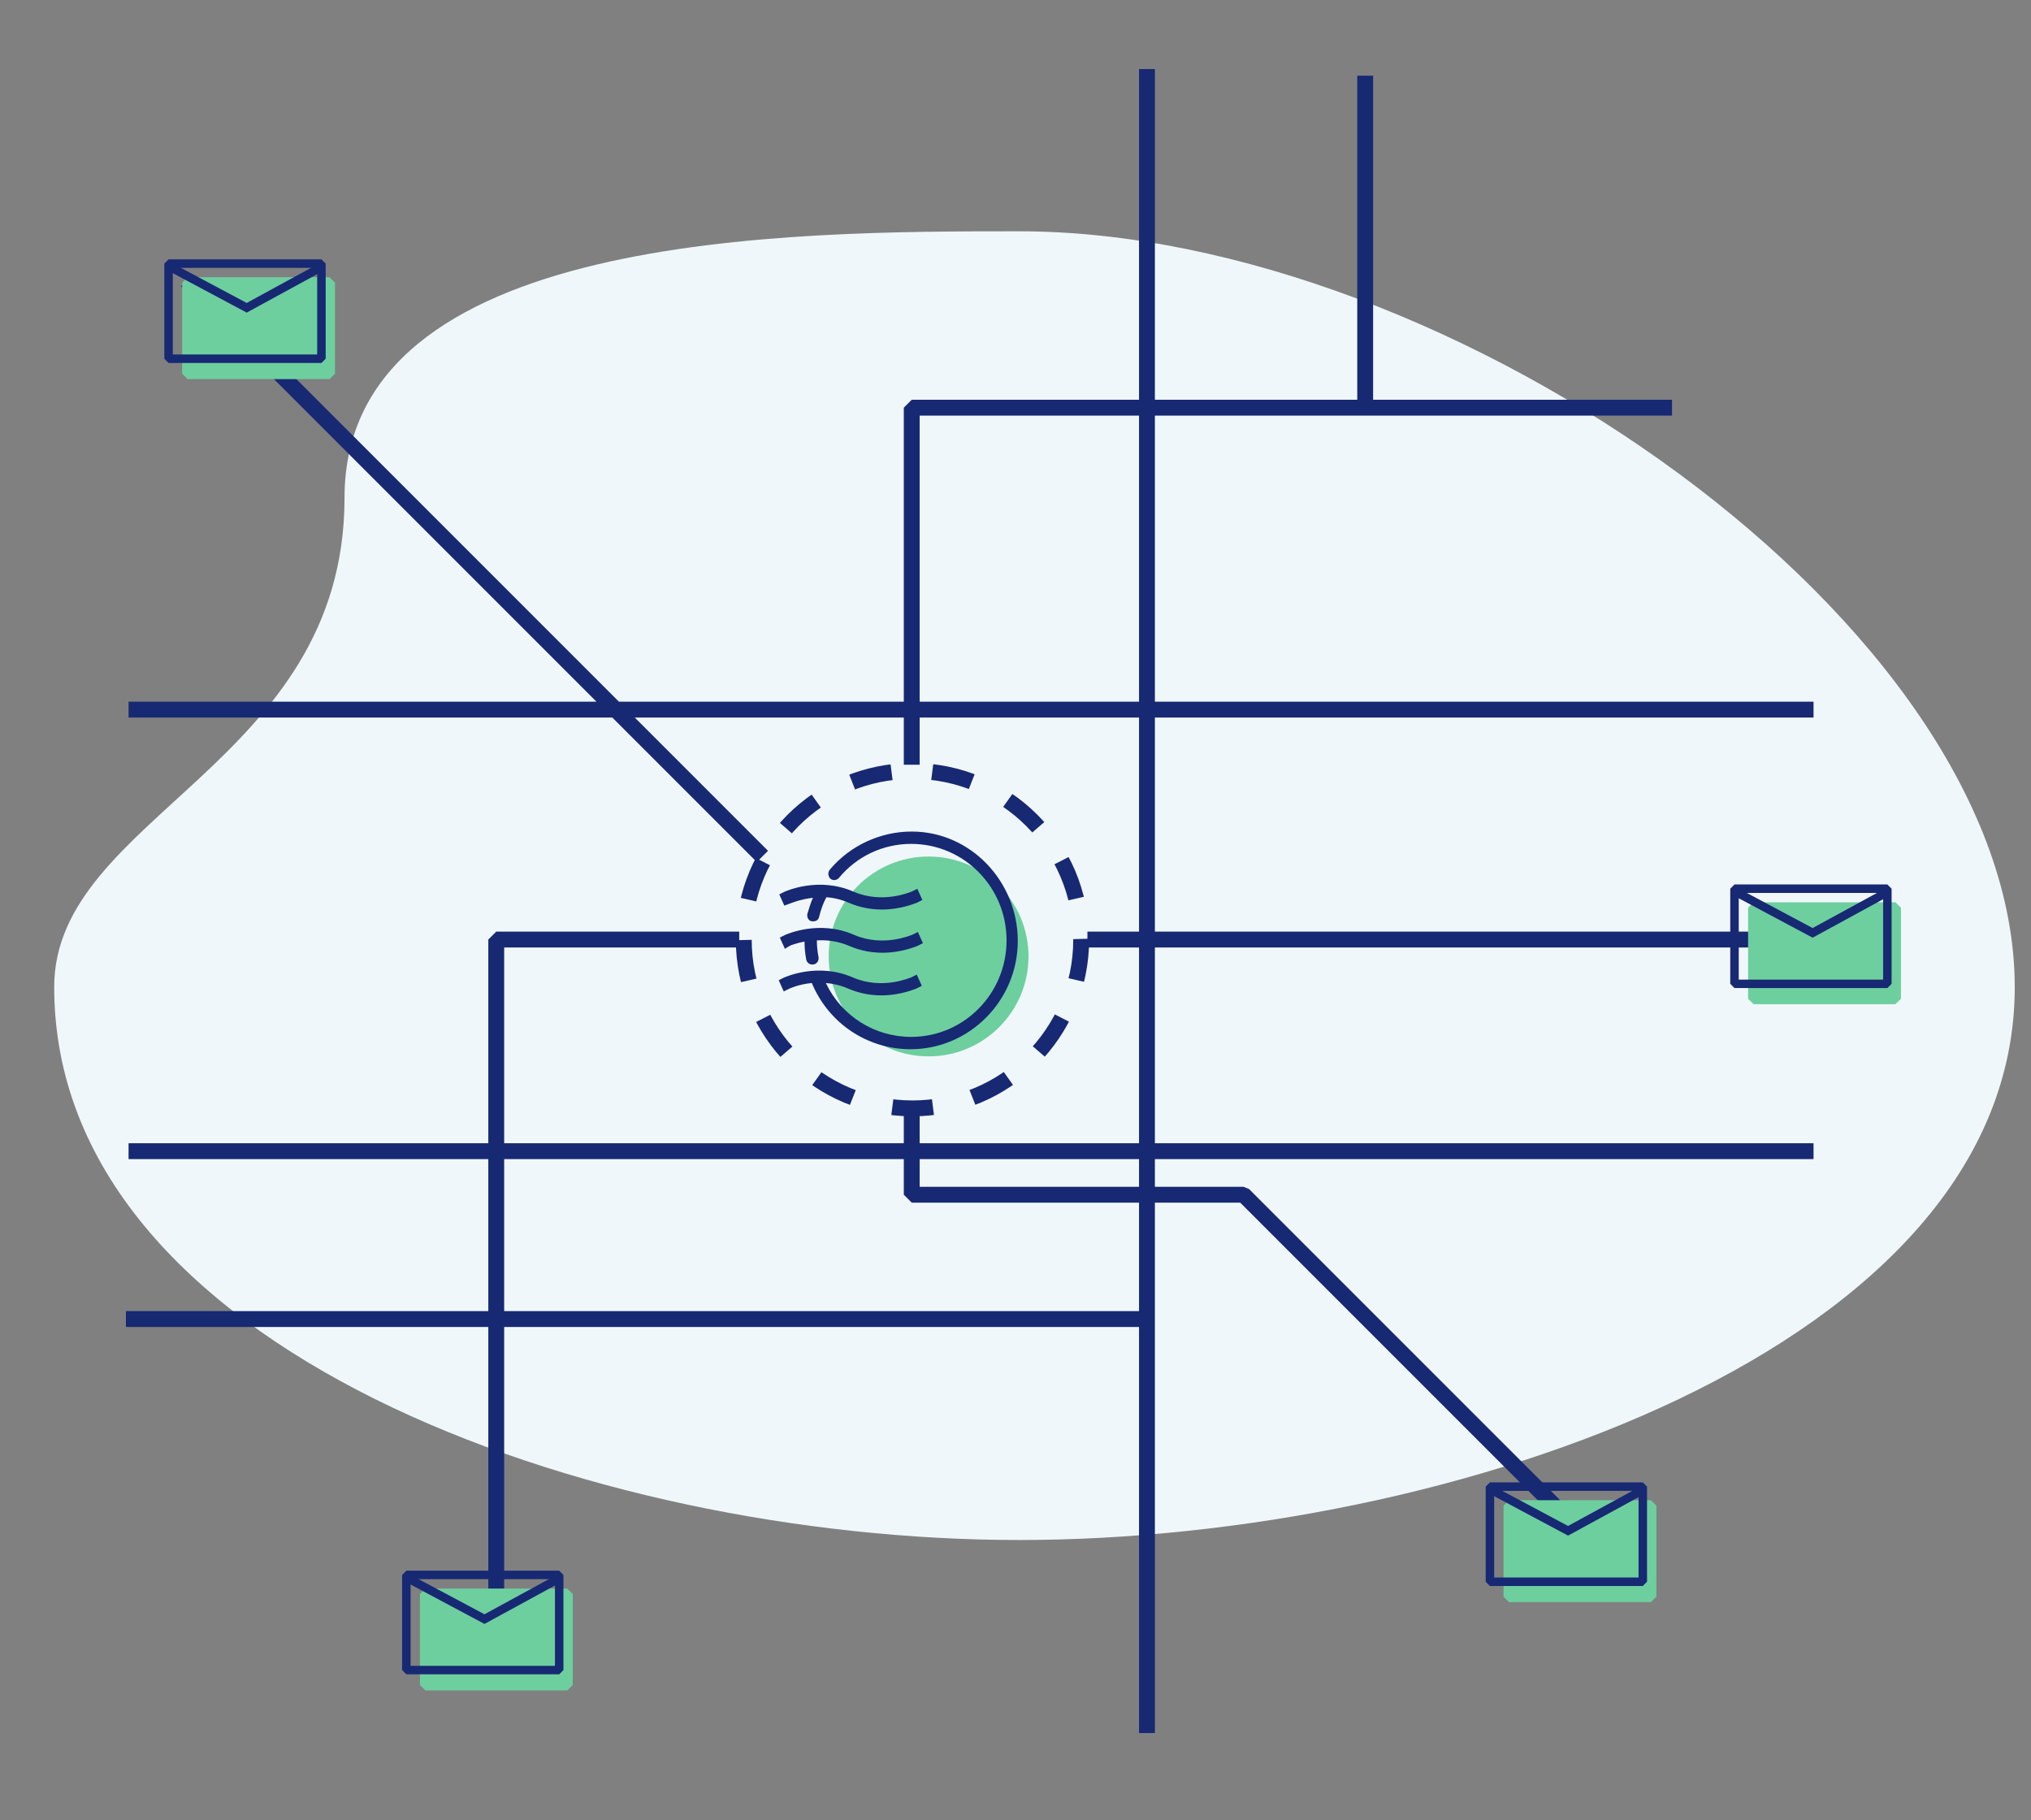<svg width="500" height="448" viewBox="0 0 500 448" fill="none" xmlns="http://www.w3.org/2000/svg">
<rect x="0" y="0" width="500" height="448" fill="#808080" stroke="none"/>
<path d="M13.344 242.964C13.344 331.922 144.718 379.079 250.947 379.079C357.176 379.079 496 331.922 496 242.964C496 154.006 357.176 56.934 250.947 56.934C194.909 56.934 84.818 56.934 84.818 122.532C84.818 188.13 13.344 200.933 13.344 242.964Z" fill="#F0F7FA"/>
<path fill-rule="evenodd" clip-rule="evenodd" d="M280.41 176.63V229.314H267.702V233.221H280.41V281.417H226.406V274.368H222.499V281.417H124.121V233.222H181.987V229.314H122.167L120.214 231.268V281.417H31.651V285.324H120.214V322.737H31V326.644H120.214V413.906H124.121V326.644H280.41V426.604H284.317V296.038H305.322L402.104 392.82L404.867 390.058L307.513 292.703L306.131 292.131H284.317V285.324H446.465V281.417H284.317V233.221H466.978V229.314H284.317V176.63H446.465V172.723H284.317V102.308H336.086H411.626V98.401H338.04V18.629H334.133V98.401H284.317V17H280.41V98.401H224.452L222.499 100.354V172.723H152.366L47.332 67.688L44.569 70.451L146.841 172.723H31.651V176.63H150.748L186.312 212.194L189.075 209.431L156.274 176.63H222.499V188.235H226.406V176.63H280.41ZM280.41 172.723V102.308H226.406V172.723H280.41ZM280.41 285.324H226.406V292.131L280.41 292.131V285.324ZM280.41 296.038L224.452 296.038L222.499 294.085V285.324H124.121V322.737H280.41V296.038Z" fill="#172973"/>
<path d="M185.557 232.872C185.557 212.495 202.075 195.977 222.452 195.977C242.828 195.977 259.347 212.495 259.347 232.872C259.347 253.248 242.828 269.767 222.452 269.767C202.075 269.767 185.557 253.248 185.557 232.872Z" fill="#F0F7FA"/>
<circle cx="228.601" cy="235.435" r="24.597" fill="#6DCF9E"/>
<path d="M194.607 232.723C194.607 232.723 195.989 232.17 198.061 231.756C198.061 233.275 198.199 234.656 198.475 236.175C198.614 236.866 199.166 237.418 199.995 237.418C200.133 237.418 200.133 237.418 200.272 237.418C201.101 237.28 201.653 236.452 201.515 235.623C201.239 234.242 201.101 232.861 201.101 231.48C203.449 231.342 206.212 231.618 209.114 232.861C212.015 234.104 214.778 234.518 217.265 234.518C222.101 234.518 225.693 232.861 225.831 232.861L227.213 232.17L225.969 229.408L224.588 230.099C224.45 230.099 217.542 233.275 210.219 230.099C201.653 226.37 193.778 229.96 193.364 230.099L191.982 230.789L193.225 233.551L194.607 232.723Z" fill="#172973"/>
<path d="M194.607 222.366C194.607 222.366 196.818 221.399 200.133 220.985C199.581 222.228 199.166 223.609 198.752 224.99C198.614 225.819 199.028 226.647 199.857 226.785C199.995 226.785 200.133 226.785 200.272 226.785C200.962 226.785 201.515 226.371 201.653 225.681C202.068 224.023 202.62 222.366 203.449 220.847C205.245 220.985 207.041 221.399 208.976 222.228C211.877 223.471 214.64 223.885 217.127 223.885C221.963 223.885 225.555 222.228 225.693 222.228L227.075 221.537L225.831 218.775L224.45 219.466C224.311 219.466 217.403 222.642 210.081 219.466C201.515 215.737 193.64 219.328 193.225 219.466L191.844 220.156L193.087 222.918L194.607 222.366Z" fill="#172973"/>
<path d="M224.45 204.688C216.713 204.688 209.252 208.14 204.279 214.079C203.726 214.769 203.864 215.736 204.417 216.289C205.108 216.841 205.937 216.703 206.489 216.15C210.91 210.764 217.404 207.726 224.312 207.726C237.299 207.726 247.799 218.36 247.799 231.48C247.799 244.601 237.299 255.235 224.312 255.235C215.332 255.235 207.18 250.125 203.312 241.976C205.108 242.115 206.904 242.529 208.838 243.358C211.739 244.601 214.503 245.015 216.989 245.015C221.825 245.015 225.417 243.358 225.555 243.358L226.937 242.667L225.694 239.905L224.312 240.595C224.174 240.595 217.266 243.772 209.943 240.595C201.377 236.867 193.502 240.457 193.088 240.595L191.706 241.286L192.949 244.048L194.331 243.358C194.331 243.358 196.68 242.253 199.858 241.976C204.002 251.92 213.535 258.273 224.174 258.273C238.681 258.273 250.562 246.258 250.562 231.618C250.562 216.979 238.957 204.688 224.45 204.688Z" fill="#172973"/>
<circle cx="224.635" cy="231.301" r="41.532" stroke="#172973" stroke-width="3.905" stroke-dasharray="10.03 10.03"/>
<path d="M46.202 68.234L44.844 69.569V91.987L46.202 93.322H81.116L82.475 91.987V69.569L81.116 68.234H46.202Z" fill="#6DCF9E"/>
<path d="M41.498 88.303V64.889H79.13V88.303H41.498Z" stroke="#172973" stroke-width="2.091" stroke-linejoin="bevel"/>
<path d="M41.917 65.725L60.733 75.76L79.13 65.725" stroke="#172973" stroke-width="2.091"/>
<path d="M371.501 369.281L370.143 370.616V393.034L371.501 394.369H406.415L407.774 393.034V370.616L406.415 369.281H371.501Z" fill="#6DCF9E"/>
<path d="M366.797 389.35V365.936H404.428V389.35H366.797Z" stroke="#172973" stroke-width="2.091" stroke-linejoin="bevel"/>
<path d="M367.216 366.771L386.031 376.806L404.429 366.771" stroke="#172973" stroke-width="2.091"/>
<path d="M431.71 222.104L430.352 223.438V245.856L431.71 247.191H466.624L467.983 245.856V223.438L466.624 222.104H431.71Z" fill="#6DCF9E"/>
<path d="M427.006 242.173V218.758H464.637V242.173H427.006Z" stroke="#172973" stroke-width="2.091" stroke-linejoin="bevel"/>
<path d="M427.425 219.594L446.24 229.629L464.638 219.594" stroke="#172973" stroke-width="2.091"/>
<path d="M104.738 391.023L103.38 392.358V414.776L104.738 416.111H139.652L141.011 414.776V392.358L139.652 391.023H104.738Z" fill="#6DCF9E"/>
<path d="M100.035 411.093V387.678H137.666V411.093H100.035Z" stroke="#172973" stroke-width="2.091" stroke-linejoin="bevel"/>
<path d="M100.453 388.514L119.269 398.549L137.666 388.514" stroke="#172973" stroke-width="2.091"/>
</svg>
